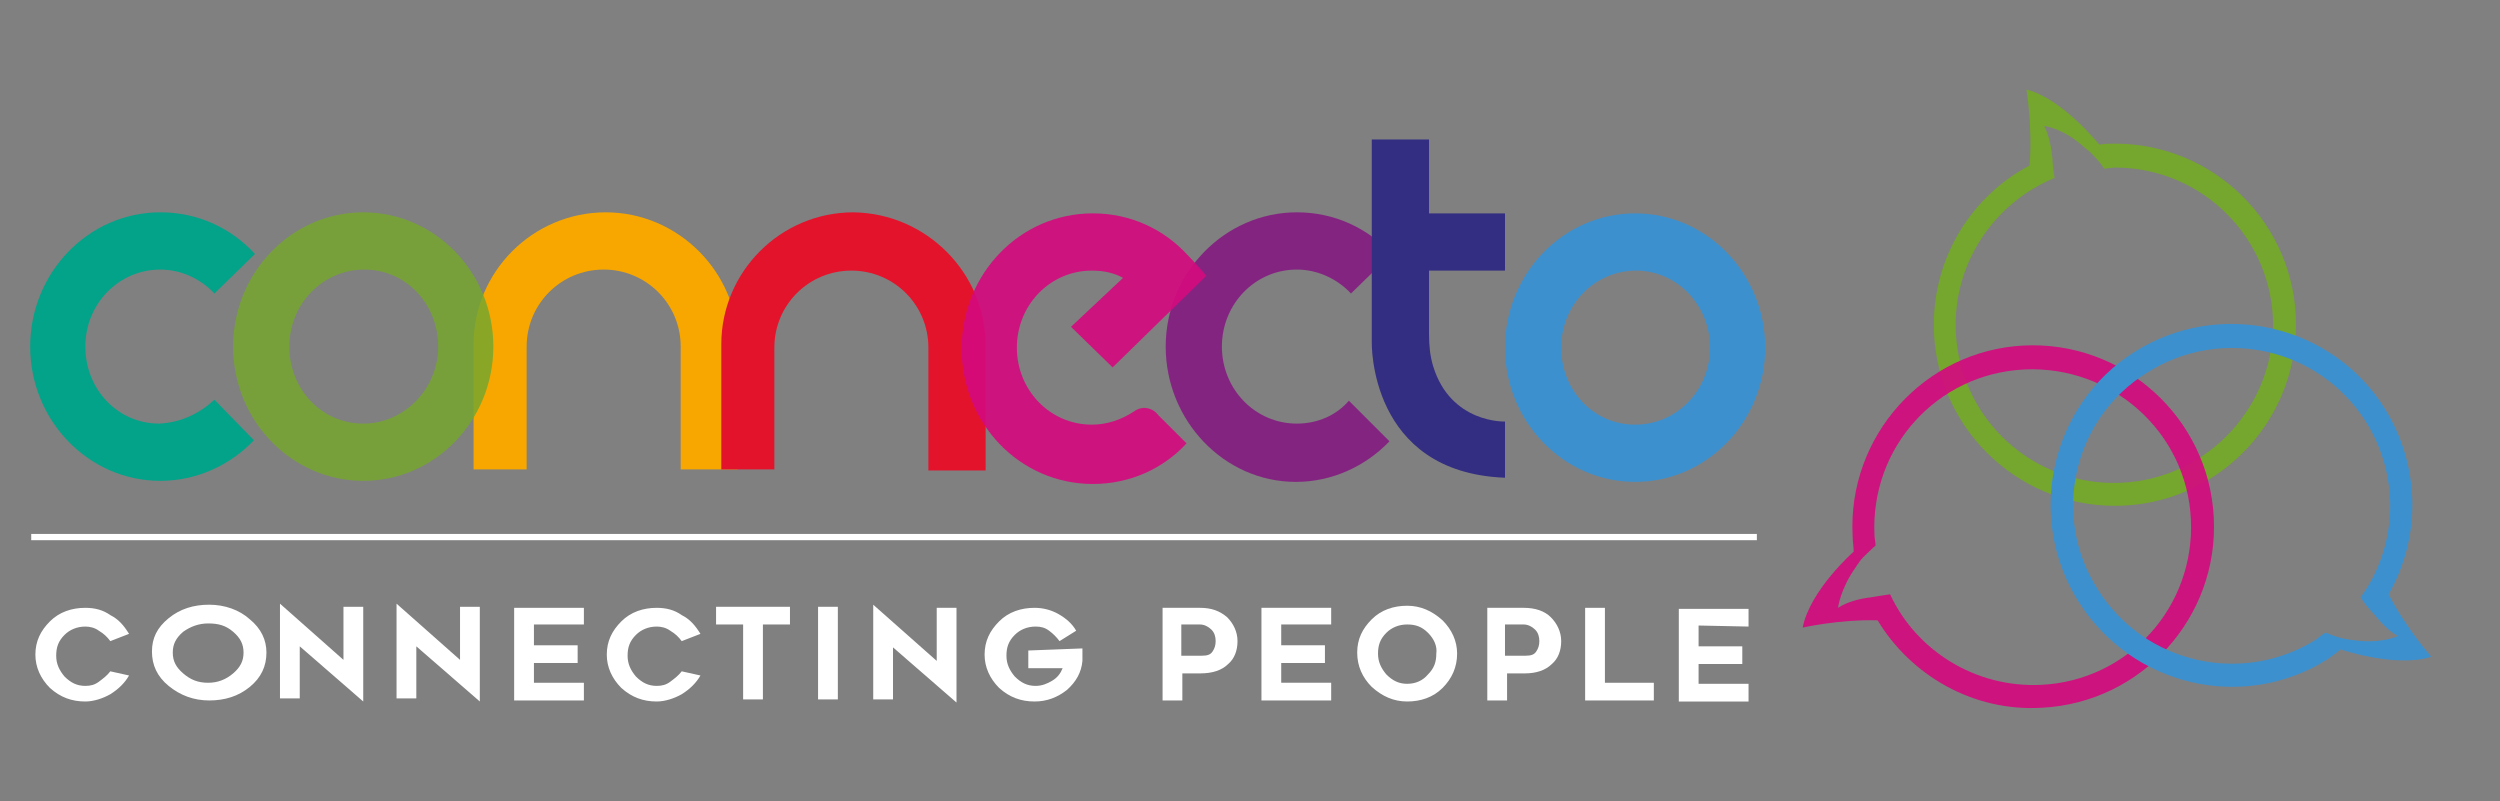 <?xml version="1.0" encoding="utf-8"?>
<!-- Generator: Adobe Illustrator 26.0.1, SVG Export Plug-In . SVG Version: 6.00 Build 0)  -->
<svg version="1.1" id="Layer_1" xmlns="http://www.w3.org/2000/svg" xmlns:xlink="http://www.w3.org/1999/xlink" x="0px" y="0px"
	 viewBox="0 0 240.2 77" style="enable-background:new 0 0 240.2 77;" xml:space="preserve">
<rect x="0" y="0" width="240.2" height="77" fill="#808080" stroke="none"/>
<style type="text/css">
	.st0{clip-path:url(#SVGID_00000102537494363750729540000003204828830525337275_);}
	.st1{fill:#3D90CE;}
	.st2{fill:#02A389;}
	.st3{fill:#842481;}
	.st4{fill:#332E81;}
	.st5{fill:#F7A700;}
	.st6{fill:#E3132C;}
	.st7{opacity:0.84;}
	.st8{fill:#75A62D;}
	.st9{opacity:0.92;}
	.st10{fill:#D40A7E;}
	.st11{fill:#FFFFFF;}
	.st12{fill:none;}
</style>
<g>
	<defs>
		<rect id="SVGID_1_" x="2.2" y="8.5" width="231.5" height="59.6"/>
	</defs>
	<clipPath id="SVGID_00000116930627484999781700000013354673983704790938_">
		<use xlink:href="#SVGID_1_"  style="overflow:visible;"/>
	</clipPath>
	<g style="clip-path:url(#SVGID_00000116930627484999781700000013354673983704790938_);">
		<path class="st1" d="M157.1,20.5c-6.9,0-12.5,5.8-12.5,12.9c0,7.1,5.6,12.9,12.5,12.9c6.9,0,12.5-5.8,12.5-12.9
			C169.6,26.3,164,20.5,157.1,20.5 M157.1,40.8c-4,0-7.1-3.3-7.1-7.4c0-4.1,3.2-7.4,7.2-7.4c3.9,0,7.1,3.3,7.1,7.4
			C164.3,37.5,161.1,40.8,157.1,40.8z"/>
		<path class="st2" d="M15.3,40.7c-4,0-7.1-3.3-7.1-7.4s3.2-7.4,7.2-7.4c2,0,3.9,0.9,5.2,2.3l3.9-3.8c-2.3-2.5-5.5-4-9.1-4
			c-6.9,0-12.5,5.8-12.5,12.9s5.6,12.9,12.5,12.9c3.5,0,6.7-1.5,9-3.9l-3.8-3.9C19.1,39.8,17.3,40.6,15.3,40.7"/>
		<path class="st3" d="M124.6,40.7c-4,0-7.2-3.3-7.2-7.4c0-4.1,3.2-7.4,7.2-7.4c2,0,3.9,0.9,5.2,2.3l3.9-3.8c-2.3-2.5-5.5-4-9.1-4
			c-6.9,0-12.6,5.8-12.6,12.9c0,7.1,5.6,13,12.5,13c3.5,0,6.7-1.5,9-3.9l-3.9-3.9C128.4,39.9,126.6,40.7,124.6,40.7"/>
		<path class="st4" d="M144.6,26v-5.5h-7.3v-7.1h-5.5l0,19.5c0,0-0.3,12.5,12.8,13v-5.4c0,0-5.2,0.2-6.9-5.3c-0.3-1-0.4-2-0.4-3.1
			V26L144.6,26L144.6,26z"/>
		<path class="st5" d="M58.2,20.4c-7,0-12.7,5.7-12.7,12.7v12h5.1l0-11.8c0-4.1,3.3-7.4,7.4-7.4c4.1,0,7.4,3.3,7.4,7.4l0,11.8h5.5
			v-12C70.9,26.2,65.2,20.4,58.2,20.4"/>
		<path class="st6" d="M82,20.4c-7,0-12.7,5.7-12.7,12.7l0,12h5.1V33.4c0-4.1,3.3-7.4,7.4-7.4c4.1,0,7.4,3.3,7.4,7.4v11.8h5.5l0-12
			C94.7,26.2,89,20.5,82,20.4"/>
		<g class="st7">
			<path class="st8" d="M34.9,20.4c-6.9,0-12.5,5.8-12.5,12.9c0,7.1,5.6,12.9,12.5,12.9c6.9,0,12.5-5.8,12.5-12.9
				C47.4,26.2,41.8,20.4,34.9,20.4z M34.9,40.7c-4,0-7.1-3.3-7.1-7.4c0-4.1,3.2-7.4,7.2-7.4c4,0,7.1,3.3,7.1,7.4
				C42.1,37.4,38.8,40.7,34.9,40.7z"/>
		</g>
		<g class="st9">
			<path class="st10" d="M109,39.5c-1.2,0.8-2.6,1.3-4.1,1.3c-4,0-7.2-3.3-7.2-7.4c0-4.1,3.2-7.4,7.2-7.4c1.1,0,2.1,0.2,3,0.7
				l-5,4.7l4,3.9l9-8.8c0,0-1.1-1.3-1.8-2c-2.3-2.5-5.5-4-9.1-4c-7,0-12.6,5.8-12.6,13c0,7.2,5.6,13,12.6,13c3.6,0,6.8-1.5,9-3.9
				l-2.7-2.7C110.7,39.1,109.7,39,109,39.5"/>
		</g>
		<path class="st11" d="M168.8,51.3H3v0.6h165.8V51.3z"/>
		<path class="st11" d="M12.4,64.9c-0.4,0.7-1,1.3-1.8,1.8c-0.7,0.4-1.6,0.7-2.4,0.7c-1.3,0-2.4-0.4-3.4-1.3c-0.9-0.9-1.4-2-1.4-3.2
			c0-1.3,0.5-2.3,1.4-3.2c0.9-0.9,2.1-1.3,3.4-1.3c0.9,0,1.7,0.2,2.4,0.7c0.8,0.4,1.3,1,1.8,1.8l-1.8,0.7c-0.3-0.4-0.6-0.7-1.1-1
			c-0.4-0.3-0.9-0.4-1.3-0.4c-0.8,0-1.5,0.3-2,0.8c-0.6,0.6-0.8,1.2-0.8,2c0,0.8,0.3,1.4,0.8,2c0.6,0.6,1.2,0.9,2,0.9
			c0.5,0,0.9-0.1,1.3-0.4c0.4-0.3,0.8-0.6,1.1-1L12.4,64.9L12.4,64.9z"/>
		<path class="st11" d="M20.1,67.3c-1.5,0-2.8-0.5-3.9-1.4c-1.1-0.9-1.6-2-1.6-3.3c0-1.3,0.5-2.3,1.6-3.2c1.1-0.9,2.4-1.3,3.9-1.3
			c1.5,0,2.9,0.5,3.9,1.4c1.1,0.9,1.6,2,1.6,3.2c0,1.3-0.5,2.4-1.6,3.3C22.9,66.9,21.6,67.3,20.1,67.3 M22.4,60.7
			c-0.7-0.6-1.4-0.8-2.4-0.8c-0.9,0-1.7,0.3-2.4,0.8c-0.7,0.6-1,1.2-1,2c0,0.8,0.3,1.4,1,2c0.7,0.6,1.4,0.9,2.4,0.9
			c0.9,0,1.7-0.3,2.4-0.9c0.7-0.6,1-1.2,1-2C23.4,61.9,23.1,61.3,22.4,60.7"/>
		<path class="st11" d="M28.8,62.1v5h-1.9l0-9.1l6.1,5.4l0-5.1h1.9l0,9.1L28.8,62.1z"/>
		<path class="st11" d="M40,62.1l0,5h-1.9l0-9.1l6.1,5.4l0-5.1h1.9l0,9.1L40,62.1z"/>
		<path class="st11" d="M51.3,60l0,2h4.2v1.7l-4.2,0v1.9l4.8,0v1.7l-6.7,0l0-8.9l6.7,0V60H51.3z"/>
		<path class="st11" d="M67.3,64.9c-0.4,0.7-1,1.3-1.8,1.8c-0.7,0.4-1.6,0.7-2.4,0.7c-1.3,0-2.4-0.4-3.4-1.3c-0.9-0.9-1.4-2-1.4-3.2
			c0-1.3,0.5-2.3,1.4-3.2c0.9-0.9,2.1-1.3,3.4-1.3c0.9,0,1.7,0.2,2.4,0.7c0.8,0.4,1.3,1,1.8,1.8l-1.8,0.7c-0.3-0.4-0.6-0.7-1.1-1
			c-0.4-0.3-0.9-0.4-1.3-0.4c-0.8,0-1.5,0.3-2,0.8c-0.6,0.6-0.8,1.2-0.8,2c0,0.8,0.3,1.4,0.8,2c0.6,0.6,1.2,0.9,2,0.9
			c0.5,0,0.9-0.1,1.3-0.4c0.4-0.3,0.8-0.6,1.1-1L67.3,64.9L67.3,64.9z"/>
		<path class="st11" d="M75.9,60l-2.6,0l0,7.2h-1.9l0-7.2h-2.6v-1.7l7.1,0V60z"/>
		<path class="st11" d="M80.5,58.3h-1.9v8.9h1.9V58.3z"/>
		<path class="st11" d="M85.8,62.2l0,5h-1.9l0-9.1l6.1,5.4v-5.1h1.9l0,9.1L85.8,62.2z"/>
		<path class="st11" d="M104,62.3c0,0.3,0,0.6,0,0.7c0,0.1,0,0.3,0,0.5c-0.1,1.1-0.6,2-1.5,2.8c-0.9,0.7-1.9,1.1-3.1,1.1
			c-1.3,0-2.4-0.4-3.4-1.3c-0.9-0.9-1.4-2-1.4-3.2c0-1.3,0.5-2.3,1.4-3.2c0.9-0.9,2.1-1.3,3.4-1.3c0.8,0,1.6,0.2,2.3,0.6
			c0.7,0.4,1.3,0.9,1.7,1.6l-1.6,1c-0.3-0.4-0.6-0.7-1-1c-0.4-0.3-0.8-0.4-1.3-0.4c-0.8,0-1.5,0.3-2,0.8c-0.6,0.6-0.8,1.2-0.8,2
			c0,0.8,0.3,1.4,0.8,2c0.6,0.6,1.2,0.9,2,0.9c0.6,0,1.1-0.2,1.6-0.5c0.5-0.3,0.8-0.7,1-1.2h-3.3v-1.7L104,62.3L104,62.3z"/>
		<path class="st11" d="M115.3,58.4c1.1,0,1.9,0.3,2.6,0.9c0.6,0.6,1,1.4,1,2.3c0,0.9-0.3,1.7-0.9,2.2c-0.6,0.6-1.5,0.9-2.7,0.9
			h-1.7v2.6h-1.9v-8.9L115.3,58.4L115.3,58.4z M115.5,63c0.5,0,0.8-0.1,1-0.4c0.2-0.3,0.3-0.6,0.3-1c0-0.4-0.1-0.8-0.4-1.1
			c-0.3-0.3-0.7-0.5-1.1-0.5h-1.8v3H115.5z"/>
		<path class="st11" d="M123.1,60v2l4.2,0v1.7h-4.2l0,1.9l4.8,0v1.7l-6.7,0l0-8.9l6.7,0V60L123.1,60z"/>
		<path class="st11" d="M135.2,67.4c-1.3,0-2.4-0.5-3.4-1.4c-0.9-0.9-1.4-2-1.4-3.3c0-1.3,0.5-2.3,1.4-3.2c0.9-0.9,2.1-1.3,3.4-1.3
			c1.3,0,2.4,0.5,3.4,1.4c0.9,0.9,1.4,2,1.4,3.2c0,1.3-0.5,2.4-1.4,3.3C137.7,67,136.5,67.4,135.2,67.4 M137.2,60.8
			c-0.6-0.6-1.2-0.8-2-0.8c-0.8,0-1.5,0.3-2,0.8c-0.6,0.6-0.8,1.2-0.8,2c0,0.8,0.3,1.4,0.8,2c0.6,0.6,1.2,0.9,2,0.9
			c0.8,0,1.5-0.3,2-0.9c0.6-0.6,0.8-1.2,0.8-2C138.1,62.1,137.8,61.4,137.2,60.8"/>
		<path class="st11" d="M146.4,58.4c1.1,0,2,0.3,2.6,0.9c0.6,0.6,1,1.4,1,2.3c0,0.9-0.3,1.7-0.9,2.2c-0.6,0.6-1.5,0.9-2.6,0.9h-1.7
			v2.6h-1.9v-8.9L146.4,58.4L146.4,58.4z M146.6,63c0.5,0,0.8-0.1,1-0.4c0.2-0.3,0.3-0.6,0.3-1c0-0.4-0.1-0.8-0.4-1.1
			c-0.3-0.3-0.7-0.5-1.1-0.5h-1.8v3H146.6z"/>
		<path class="st11" d="M158.9,65.6v1.7l-6.6,0l0-8.9h1.9l0,7.2L158.9,65.6z"/>
		<path class="st11" d="M163.2,60.1l0,2l4.2,0v1.7h-4.2v1.9l4.8,0v1.7l-6.7,0l0-8.9l6.7,0v1.7L163.2,60.1z"/>
		<path class="st8" d="M203.2,13.8c-0.5,0-1,0-1.5,0.1h0c0,0-3.5-4.4-7-5.3c0,0,0.6,3.6,0.3,7.3c-5.5,2.9-9.2,8.7-9.2,15.3
			c0,9.6,7.8,17.4,17.4,17.4c9.6,0,17.4-7.8,17.4-17.4C220.6,21.6,212.8,13.8,203.2,13.8 M203.1,46.4c-8.4,0-15.2-6.8-15.2-15.2
			c0-6.3,3.9-11.8,9.5-14.1c-0.1-0.7-0.2-1.3-0.2-1.9c-0.1-0.9-0.3-2.2-0.8-3.1c0,0,1.8,0.2,3.8,2h0c0.2,0.2,0.4,0.3,0.6,0.5
			c0.4,0.4,0.9,0.9,1.3,1.5l0,0c0,0,0,0.1,0.1,0.1c0.3,0,0.7-0.1,1-0.1c8.4,0,15.2,6.8,15.2,15.2C218.3,39.6,211.5,46.4,203.1,46.4"
			/>
		<g class="st9">
			<path class="st10" d="M178,51.5c0,0.5,0.1,1,0.1,1.5v0c0,0-4.2,3.7-4.9,7.3c0,0,3.5-0.8,7.2-0.7c3.2,5.3,9.2,8.8,15.8,8.4
				c9.6-0.5,17-8.7,16.5-18.3c-0.5-9.6-8.7-17-18.3-16.5C184.9,33.7,177.5,41.9,178,51.5 M210.5,49.9c0.4,8.4-6,15.5-14.4,15.9
				c-6.3,0.3-12-3.3-14.5-8.7c-0.7,0.1-1.3,0.2-1.9,0.3c-0.9,0.1-2.2,0.4-3.1,1c0,0,0.2-1.8,1.7-3.9c0,0,0,0,0,0
				c0.1-0.2,0.3-0.4,0.4-0.6c0.4-0.5,0.9-0.9,1.4-1.4l0,0c0,0,0.1,0,0.1-0.1c0-0.3-0.1-0.7-0.1-1c-0.4-8.4,6-15.5,14.4-15.9
				C202.9,35.1,210.1,41.5,210.5,49.9"/>
		</g>
		<path class="st1" d="M223.7,63.3c0.4-0.3,0.8-0.6,1.2-0.9h0c0,0,5.3,1.8,8.7,0.7c0,0-2.4-2.7-4.1-6c3.1-5.4,3.1-12.3-0.4-17.9
			c-5.1-8.1-15.9-10.5-24-5.4c-8.1,5.1-10.5,15.9-5.4,24S215.5,68.5,223.7,63.3 M206.3,35.8c7.1-4.5,16.5-2.4,21,4.7
			c3.4,5.4,3,12.1-0.5,16.9c0.4,0.6,0.8,1.1,1.2,1.5c0.6,0.7,1.4,1.7,2.4,2.2c0,0-1.6,0.8-4.3,0.4c0,0,0,0,0,0
			c-0.3,0-0.5-0.1-0.7-0.1c-0.6-0.1-1.2-0.3-1.9-0.6v0c0,0-0.1,0-0.1,0c-0.3,0.2-0.6,0.4-0.8,0.6c-7.1,4.5-16.5,2.4-21-4.7
			C197,49.6,199.2,40.2,206.3,35.8z"/>
	</g>
</g>
<rect y="0" class="st12" width="240.2" height="76.6"/>
</svg>

